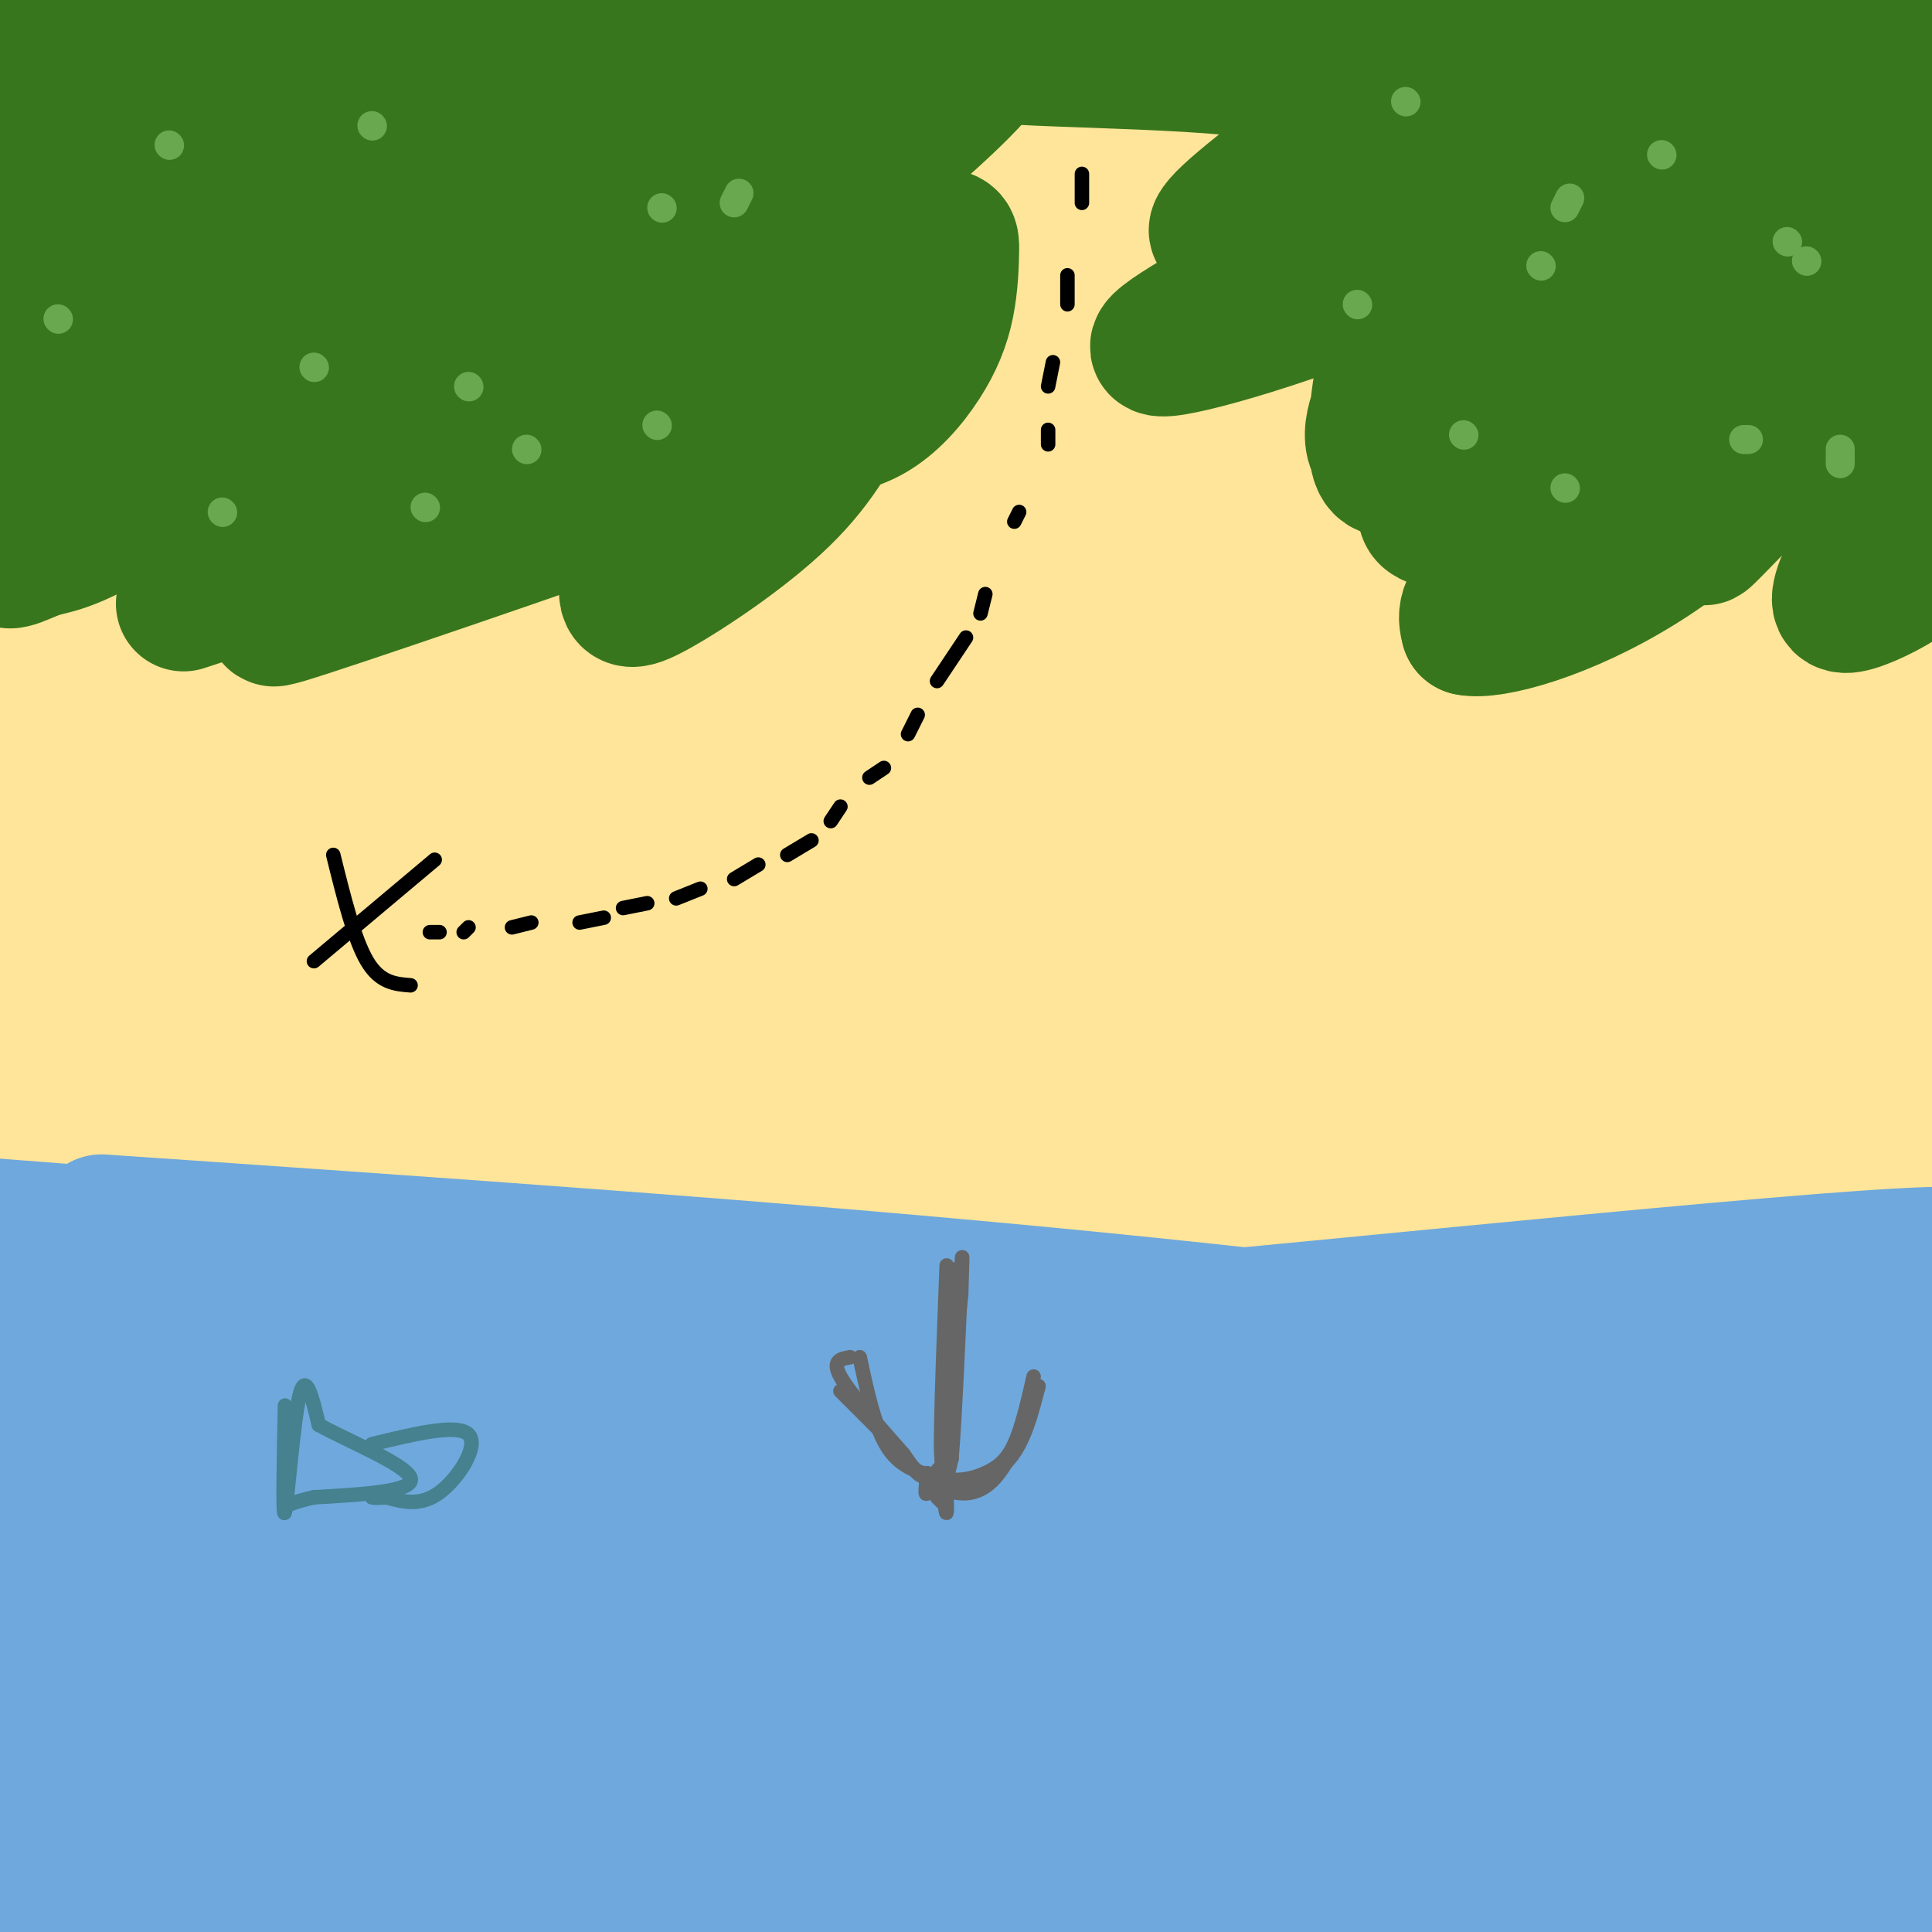<svg viewBox='0 0 400 400' version='1.1' xmlns='http://www.w3.org/2000/svg' xmlns:xlink='http://www.w3.org/1999/xlink'><g fill='none' stroke='#ffe599' stroke-width='28' stroke-linecap='round' stroke-linejoin='round'><path d='M4,19c23.833,-3.583 47.667,-7.167 42,-8c-5.667,-0.833 -40.833,1.083 -76,3'/><path d='M47,14c63.311,-0.489 126.622,-0.978 140,-3c13.378,-2.022 -23.178,-5.578 -71,-7c-47.822,-1.422 -106.911,-0.711 -166,0'/><path d='M46,16c0.000,0.000 460.000,-8.000 460,-8'/><path d='M170,5c0.000,0.000 -209.000,30.000 -209,30'/><path d='M144,42c0.000,0.000 430.000,-11.000 430,-11'/><path d='M301,23c-105.667,6.750 -211.333,13.500 -280,19c-68.667,5.500 -100.333,9.750 -132,14'/><path d='M7,63c0.000,0.000 528.000,-9.000 528,-9'/><path d='M303,46c0.000,0.000 -346.000,13.000 -346,13'/><path d='M108,62c127.423,0.075 254.845,0.150 295,-1c40.155,-1.150 -6.959,-3.525 -46,-5c-39.041,-1.475 -70.011,-2.051 -120,-2c-49.989,0.051 -118.997,0.729 -174,3c-55.003,2.271 -96.002,6.136 -137,10'/><path d='M43,77c0.000,0.000 369.000,8.000 369,8'/><path d='M390,102c-149.083,8.833 -298.167,17.667 -384,24c-85.833,6.333 -108.417,10.167 -131,14'/><path d='M109,147c0.000,0.000 305.000,8.000 305,8'/><path d='M378,153c-130.333,-4.083 -260.667,-8.167 -349,-9c-88.333,-0.833 -134.667,1.583 -181,4'/><path d='M123,162c71.250,-0.417 142.500,-0.833 193,0c50.500,0.833 80.250,2.917 110,5'/><path d='M379,170c-51.289,2.400 -102.578,4.800 -159,9c-56.422,4.200 -117.978,10.200 -169,16c-51.022,5.800 -91.511,11.400 -132,17'/><path d='M87,222c0.000,0.000 337.000,7.000 337,7'/><path d='M298,229c0.000,0.000 -374.000,-5.000 -374,-5'/><path d='M110,233c87.311,4.000 174.622,8.000 200,10c25.378,2.000 -11.178,2.000 -80,-1c-68.822,-3.000 -169.911,-9.000 -271,-15'/><path d='M104,229c132.511,5.689 265.022,11.378 240,9c-25.022,-2.378 -207.578,-12.822 -308,-17c-100.422,-4.178 -118.711,-2.089 -137,0'/><path d='M62,222c123.222,-4.000 246.444,-8.000 279,-12c32.556,-4.000 -25.556,-8.000 -111,-9c-85.444,-1.000 -198.222,1.000 -311,3'/><path d='M66,208c0.000,0.000 404.000,-14.000 404,-14'/><path d='M276,193c0.000,0.000 -302.000,8.000 -302,8'/><path d='M75,211c0.000,0.000 360.000,6.000 360,6'/><path d='M366,208c-130.667,-10.417 -261.333,-20.833 -343,-26c-81.667,-5.167 -114.333,-5.083 -147,-5'/><path d='M38,165c109.644,-1.133 219.289,-2.267 218,-5c-1.289,-2.733 -113.511,-7.067 -192,-9c-78.489,-1.933 -123.244,-1.467 -168,-1'/><path d='M9,151c107.222,-0.556 214.444,-1.111 249,-4c34.556,-2.889 -3.556,-8.111 -80,-13c-76.444,-4.889 -191.222,-9.444 -306,-14'/><path d='M41,109c17.083,-1.000 34.167,-2.000 27,-5c-7.167,-3.000 -38.583,-8.000 -70,-13'/><path d='M56,85c24.667,-1.000 49.333,-2.000 24,0c-25.333,2.000 -100.667,7.000 -176,12'/><path d='M127,138c-38.000,-1.417 -76.000,-2.833 -114,-2c-38.000,0.833 -76.000,3.917 -114,7'/><path d='M10,171c44.167,1.333 88.333,2.667 78,3c-10.333,0.333 -75.167,-0.333 -140,-1'/><path d='M39,178c27.643,-2.899 55.286,-5.798 65,-8c9.714,-2.202 1.500,-3.708 -11,-6c-12.500,-2.292 -29.286,-5.369 -51,-8c-21.714,-2.631 -48.357,-4.815 -75,-7'/><path d='M29,116c17.988,-3.732 35.976,-7.464 49,-10c13.024,-2.536 21.083,-3.875 12,-6c-9.083,-2.125 -35.310,-5.036 -60,-6c-24.690,-0.964 -47.845,0.018 -71,1'/><path d='M24,107c42.256,-2.050 84.511,-4.099 94,-5c9.489,-0.901 -13.790,-0.653 -43,0c-29.210,0.653 -64.351,1.711 -18,2c46.351,0.289 174.193,-0.190 189,-1c14.807,-0.810 -83.422,-1.952 -143,-3c-59.578,-1.048 -80.505,-2.003 3,0c83.505,2.003 271.444,6.962 287,8c15.556,1.038 -141.270,-1.846 -161,0c-19.730,1.846 97.635,8.423 215,15'/><path d='M365,131c-68.422,-0.111 -136.844,-0.222 -146,0c-9.156,0.222 40.956,0.778 83,3c42.044,2.222 76.022,6.111 110,10'/><path d='M387,149c-101.750,0.750 -203.500,1.500 -194,4c9.500,2.500 130.250,6.750 251,11'/><path d='M359,172c-56.917,-0.417 -113.833,-0.833 -103,2c10.833,2.833 89.417,8.917 168,15'/><path d='M364,207c-41.525,2.600 -83.049,5.199 -80,8c3.049,2.801 50.672,5.803 69,8c18.328,2.197 7.359,3.589 -16,5c-23.359,1.411 -59.110,2.842 -86,6c-26.890,3.158 -44.919,8.042 -43,11c1.919,2.958 23.786,3.989 50,5c26.214,1.011 56.775,2.003 82,1c25.225,-1.003 45.112,-4.002 65,-7'/><path d='M384,244c-89.333,9.500 -178.667,19.000 -257,26c-78.333,7.000 -145.667,11.500 -213,16'/><path d='M46,271c65.083,-7.750 130.167,-15.500 198,-21c67.833,-5.500 138.417,-8.750 209,-12'/><path d='M340,252c-63.917,8.667 -127.833,17.333 -193,21c-65.167,3.667 -131.583,2.333 -198,1'/><path d='M84,274c0.000,0.000 366.000,7.000 366,7'/><path d='M353,285c-72.083,-2.167 -144.167,-4.333 -211,-8c-66.833,-3.667 -128.417,-8.833 -190,-14'/><path d='M1,258c199.750,3.417 399.500,6.833 395,4c-4.500,-2.833 -213.250,-11.917 -422,-21'/><path d='M3,240c0.000,0.000 409.000,14.000 409,14'/><path d='M384,254c-67.467,-3.267 -134.933,-6.533 -222,-8c-87.067,-1.467 -193.733,-1.133 -144,0c49.733,1.133 255.867,3.067 462,5'/><path d='M363,251c0.000,0.000 -370.000,-5.000 -370,-5'/><path d='M29,230c34.794,-6.455 69.589,-12.909 84,-17c14.411,-4.091 8.440,-5.818 3,-9c-5.440,-3.182 -10.349,-7.818 -26,-13c-15.651,-5.182 -42.043,-10.909 -67,-15c-24.957,-4.091 -48.478,-6.545 -72,-9'/><path d='M49,167c36.517,-1.594 73.033,-3.187 101,-6c27.967,-2.813 47.383,-6.845 57,-9c9.617,-2.155 9.433,-2.433 6,-4c-3.433,-1.567 -10.117,-4.422 -28,-8c-17.883,-3.578 -46.967,-7.879 -87,-13c-40.033,-5.121 -91.017,-11.060 -142,-17'/><path d='M47,102c57.417,-0.917 114.833,-1.833 106,-4c-8.833,-2.167 -83.917,-5.583 -159,-9'/><path d='M16,93c63.411,6.726 126.821,13.452 116,15c-10.821,1.548 -95.875,-2.083 -126,-2c-30.125,0.083 -5.321,3.881 22,8c27.321,4.119 57.161,8.560 87,13'/></g>
<g fill='none' stroke='#990000' stroke-width='28' stroke-linecap='round' stroke-linejoin='round'><path d='M1,299c31.576,2.466 63.153,4.932 98,3c34.847,-1.932 72.965,-8.264 112,-11c39.035,-2.736 78.989,-1.878 93,-1c14.011,0.878 2.080,1.775 -19,3c-21.080,1.225 -51.309,2.779 -109,0c-57.691,-2.779 -142.846,-9.889 -228,-17'/><path d='M40,284c0.000,0.000 368.000,-8.000 368,-8'/><path d='M382,294c-6.351,2.613 -12.702,5.226 -80,5c-67.298,-0.226 -195.542,-3.292 -217,-5c-21.458,-1.708 63.869,-2.060 140,1c76.131,3.060 143.065,9.530 210,16'/><path d='M345,314c-128.833,-6.089 -257.667,-12.179 -294,-15c-36.333,-2.821 19.833,-2.375 60,-2c40.167,0.375 64.333,0.679 116,5c51.667,4.321 130.833,12.661 210,21'/><path d='M327,326c0.000,0.000 -330.000,-6.000 -330,-6'/><path d='M8,323c28.720,-0.530 57.440,-1.060 153,5c95.560,6.060 257.958,18.708 242,19c-15.958,0.292 -210.274,-11.774 -320,-17c-109.726,-5.226 -134.863,-3.613 -160,-2'/><path d='M39,338c0.000,0.000 427.000,10.000 427,10'/><path d='M288,339c-58.917,-1.917 -117.833,-3.833 -168,-3c-50.167,0.833 -91.583,4.417 -133,8'/><path d='M31,360c0.000,0.000 421.000,25.000 421,25'/><path d='M348,378c-49.778,-3.178 -99.556,-6.356 -151,-8c-51.444,-1.644 -104.556,-1.756 -141,0c-36.444,1.756 -56.222,5.378 -76,9'/><path d='M26,386c166.714,4.446 333.429,8.893 374,8c40.571,-0.893 -45.000,-7.125 -102,-12c-57.000,-4.875 -85.429,-8.393 -138,-9c-52.571,-0.607 -129.286,1.696 -206,4'/><path d='M34,379c115.800,1.956 231.600,3.911 236,1c4.400,-2.911 -102.600,-10.689 -167,-14c-64.400,-3.311 -86.200,-2.156 -108,-1'/><path d='M9,374c89.222,-4.111 178.444,-8.222 207,-11c28.556,-2.778 -3.556,-4.222 -51,-6c-47.444,-1.778 -110.222,-3.889 -173,-6'/><path d='M55,350c112.563,5.802 225.125,11.603 259,15c33.875,3.397 -10.939,4.389 -38,5c-27.061,0.611 -36.369,0.840 -55,-1c-18.631,-1.840 -46.586,-5.749 -46,-8c0.586,-2.251 29.712,-2.844 83,0c53.288,2.844 130.738,9.123 129,12c-1.738,2.877 -82.665,2.351 -153,1c-70.335,-1.351 -130.080,-3.527 -141,-5c-10.920,-1.473 26.983,-2.243 63,-3c36.017,-0.757 70.148,-1.502 31,0c-39.148,1.502 -151.574,5.251 -264,9'/><path d='M51,381c33.667,0.833 67.333,1.667 51,3c-16.333,1.333 -82.667,3.167 -149,5'/><path d='M52,395c53.750,1.000 107.500,2.000 91,2c-16.500,0.000 -103.250,-1.000 -190,-2'/><path d='M34,394c62.151,-0.754 124.302,-1.509 161,-2c36.698,-0.491 47.942,-0.719 73,-5c25.058,-4.281 63.931,-12.614 83,-16c19.069,-3.386 18.335,-1.823 10,-4c-8.335,-2.177 -24.272,-8.094 -21,-10c3.272,-1.906 25.754,0.199 26,0c0.246,-0.199 -21.743,-2.703 -25,-7c-3.257,-4.297 12.220,-10.389 22,-15c9.780,-4.611 13.864,-7.741 8,-13c-5.864,-5.259 -21.675,-12.645 -26,-17c-4.325,-4.355 2.838,-5.677 10,-7'/><path d='M355,298c10.000,-3.000 30.000,-7.000 50,-11'/><path d='M402,287c-34.250,0.250 -68.500,0.500 -63,3c5.500,2.500 50.750,7.250 96,12'/><path d='M402,322c-49.333,1.583 -98.667,3.167 -96,7c2.667,3.833 57.333,9.917 112,16'/><path d='M391,370c-14.667,-2.500 -29.333,-5.000 -23,-5c6.333,0.000 33.667,2.500 61,5'/><path d='M391,370c-22.000,-7.083 -44.000,-14.167 -52,-17c-8.000,-2.833 -2.000,-1.417 4,0'/></g>
<g fill='none' stroke='#6fa8dc' stroke-width='28' stroke-linecap='round' stroke-linejoin='round'><path d='M9,266c46.187,3.383 92.374,6.766 114,10c21.626,3.234 18.689,6.320 72,2c53.311,-4.320 162.868,-16.044 199,-18c36.132,-1.956 -1.160,5.857 -24,10c-22.840,4.143 -31.226,4.615 -30,6c1.226,1.385 12.065,3.681 -45,0c-57.065,-3.681 -182.032,-13.341 -307,-23'/><path d='M21,253c70.500,4.833 141.000,9.667 205,16c64.000,6.333 121.500,14.167 179,22'/><path d='M370,296c-81.943,-4.022 -163.885,-8.045 -213,-9c-49.115,-0.955 -65.402,1.156 -92,4c-26.598,2.844 -63.507,6.419 -34,6c29.507,-0.419 125.431,-4.834 206,-6c80.569,-1.166 145.785,0.917 211,3'/><path d='M371,297c-25.494,-1.142 -50.989,-2.284 -124,0c-73.011,2.284 -193.539,7.994 -203,9c-9.461,1.006 92.145,-2.691 161,-3c68.855,-0.309 104.959,2.769 138,6c33.041,3.231 63.021,6.616 93,10'/><path d='M331,322c0.000,0.000 -376.000,3.000 -376,3'/><path d='M0,319c86.577,-3.232 173.155,-6.464 259,-4c85.845,2.464 170.958,10.625 142,10c-28.958,-0.625 -171.988,-10.036 -259,-14c-87.012,-3.964 -118.006,-2.482 -149,-1'/><path d='M85,296c33.822,-0.333 67.644,-0.667 120,2c52.356,2.667 123.244,8.333 84,7c-39.244,-1.333 -188.622,-9.667 -338,-18'/><path d='M7,287c99.622,7.978 199.244,15.956 231,20c31.756,4.044 -4.356,4.156 -64,2c-59.644,-2.156 -142.822,-6.578 -226,-11'/><path d='M82,281c55.019,7.667 110.038,15.333 140,21c29.962,5.667 34.866,9.333 34,12c-0.866,2.667 -7.502,4.333 -13,7c-5.498,2.667 -9.856,6.333 -56,9c-46.144,2.667 -134.072,4.333 -222,6'/><path d='M63,357c42.555,5.793 85.110,11.585 119,18c33.890,6.415 59.115,13.451 60,17c0.885,3.549 -22.569,3.609 -53,3c-30.431,-0.609 -67.837,-1.888 -107,-5c-39.163,-3.112 -80.081,-8.056 -121,-13'/><path d='M14,370c89.917,9.250 179.833,18.500 173,17c-6.833,-1.500 -110.417,-13.750 -214,-26'/><path d='M68,360c59.250,4.500 118.500,9.000 100,7c-18.500,-2.000 -114.750,-10.500 -211,-19'/><path d='M44,343c29.800,2.222 59.600,4.444 59,6c-0.600,1.556 -31.600,2.444 -60,2c-28.400,-0.444 -54.200,-2.222 -80,-4'/><path d='M86,372c39.833,7.917 79.667,15.833 62,19c-17.667,3.167 -92.833,1.583 -168,0'/><path d='M119,399c0.000,0.000 -184.000,-34.000 -184,-34'/><path d='M2,363c83.719,1.294 167.437,2.588 215,2c47.563,-0.588 58.970,-3.058 67,-5c8.030,-1.942 12.682,-3.354 14,-5c1.318,-1.646 -0.697,-3.525 -7,-6c-6.303,-2.475 -16.893,-5.548 -42,-8c-25.107,-2.452 -64.732,-4.285 -83,-5c-18.268,-0.715 -15.178,-0.312 -4,3c11.178,3.312 30.443,9.533 46,13c15.557,3.467 27.405,4.179 46,5c18.595,0.821 43.937,1.751 54,0c10.063,-1.751 4.846,-6.184 -37,-13c-41.846,-6.816 -120.321,-16.017 -152,-20c-31.679,-3.983 -16.564,-2.748 41,0c57.564,2.748 157.575,7.009 130,12c-27.575,4.991 -182.736,10.712 -244,13c-61.264,2.288 -28.632,1.144 4,0'/><path d='M50,349c13.412,-1.901 44.940,-6.654 107,-9c62.060,-2.346 154.650,-2.285 133,-3c-21.650,-0.715 -157.542,-2.207 -222,-2c-64.458,0.207 -57.483,2.112 -17,2c40.483,-0.112 114.472,-2.242 158,-3c43.528,-0.758 56.593,-0.144 82,2c25.407,2.144 63.154,5.819 79,8c15.846,2.181 9.791,2.870 -22,3c-31.791,0.130 -89.316,-0.298 -127,-2c-37.684,-1.702 -55.526,-4.677 -59,-7c-3.474,-2.323 7.419,-3.994 13,-6c5.581,-2.006 5.849,-4.348 37,-7c31.151,-2.652 93.186,-5.615 78,-6c-15.186,-0.385 -107.593,1.807 -200,4'/><path d='M90,323c-12.201,-0.753 57.297,-4.635 107,-5c49.703,-0.365 79.612,2.786 111,6c31.388,3.214 64.254,6.490 89,10c24.746,3.510 41.373,7.255 58,11'/><path d='M403,360c-23.440,0.679 -46.881,1.357 -94,0c-47.119,-1.357 -117.917,-4.750 -116,-7c1.917,-2.250 76.548,-3.357 129,-1c52.452,2.357 82.726,8.179 113,14'/><path d='M398,370c-99.533,-2.156 -199.067,-4.311 -218,-4c-18.933,0.311 42.733,3.089 95,8c52.267,4.911 95.133,11.956 138,19'/><path d='M348,399c-78.578,-5.444 -157.156,-10.889 -165,-12c-7.844,-1.111 55.044,2.111 103,6c47.956,3.889 80.978,8.444 114,13'/><path d='M286,399c-44.689,-5.622 -89.378,-11.244 -100,-14c-10.622,-2.756 12.822,-2.644 55,1c42.178,3.644 103.089,10.822 164,18'/><path d='M332,400c0.000,0.000 0.100,0.100 0.1,0.1'/></g>
<g fill='none' stroke='#38761d' stroke-width='28' stroke-linecap='round' stroke-linejoin='round'><path d='M61,31c-3.967,1.871 -7.933,3.742 -20,6c-12.067,2.258 -32.234,4.904 -32,3c0.234,-1.904 20.871,-8.359 47,-14c26.129,-5.641 57.751,-10.469 44,-8c-13.751,2.469 -72.876,12.234 -132,22'/><path d='M31,7c0.000,0.000 43.000,-15.000 43,-15'/><path d='M27,1c0.000,0.000 -44.000,12.000 -44,12'/><path d='M19,0c0.000,0.000 33.000,-12.000 33,-12'/><path d='M4,2c0.000,0.000 -57.000,21.000 -57,21'/><path d='M34,29c19.667,-9.083 39.333,-18.167 30,-12c-9.333,6.167 -47.667,27.583 -86,49'/><path d='M1,88c36.996,-10.753 73.991,-21.507 95,-29c21.009,-7.493 26.030,-11.726 31,-17c4.970,-5.274 9.889,-11.588 12,-16c2.111,-4.412 1.415,-6.920 1,-9c-0.415,-2.080 -0.547,-3.732 -3,-4c-2.453,-0.268 -7.226,0.848 -11,2c-3.774,1.152 -6.549,2.340 -22,13c-15.451,10.660 -43.577,30.794 -64,48c-20.423,17.206 -33.142,31.485 -37,37c-3.858,5.515 1.146,2.264 5,1c3.854,-1.264 6.558,-0.543 23,-11c16.442,-10.457 46.624,-32.092 61,-43c14.376,-10.908 12.947,-11.091 21,-18c8.053,-6.909 25.586,-20.546 8,-13c-17.586,7.546 -70.293,36.273 -123,65'/><path d='M8,90c43.397,-23.278 86.794,-46.555 111,-61c24.206,-14.445 29.220,-20.057 25,-21c-4.220,-0.943 -17.675,2.785 -28,6c-10.325,3.215 -17.522,5.919 -39,19c-21.478,13.081 -57.239,36.541 -93,60'/><path d='M4,94c36.400,-21.156 72.800,-42.311 93,-56c20.200,-13.689 24.200,-19.911 28,-26c3.800,-6.089 7.400,-12.044 11,-18'/><path d='M62,13c0.000,0.000 -89.000,61.000 -89,61'/><path d='M29,72c14.555,-5.027 29.110,-10.053 43,-17c13.890,-6.947 27.114,-15.814 35,-22c7.886,-6.186 10.433,-9.690 13,-13c2.567,-3.310 5.152,-6.425 1,-6c-4.152,0.425 -15.042,4.391 -24,10c-8.958,5.609 -15.983,12.860 -23,21c-7.017,8.140 -14.024,17.170 -19,26c-4.976,8.830 -7.920,17.461 -9,23c-1.080,5.539 -0.297,7.985 4,10c4.297,2.015 12.106,3.599 21,2c8.894,-1.599 18.872,-6.380 29,-12c10.128,-5.620 20.407,-12.080 28,-18c7.593,-5.920 12.500,-11.301 15,-16c2.500,-4.699 2.593,-8.715 2,-11c-0.593,-2.285 -1.873,-2.837 -3,-5c-1.127,-2.163 -2.101,-5.936 -11,-1c-8.899,4.936 -25.722,18.580 -34,29c-8.278,10.420 -8.010,17.617 -8,22c0.010,4.383 -0.239,5.954 9,1c9.239,-4.954 27.966,-16.432 37,-23c9.034,-6.568 8.374,-8.227 9,-12c0.626,-3.773 2.539,-9.661 2,-12c-0.539,-2.339 -3.530,-1.130 -7,0c-3.470,1.130 -7.420,2.180 -16,9c-8.580,6.820 -21.790,19.410 -35,32'/><path d='M88,89c-8.937,8.157 -13.778,12.550 -3,5c10.778,-7.550 37.176,-27.044 42,-30c4.824,-2.956 -11.925,10.627 -17,15c-5.075,4.373 1.526,-0.463 5,-6c3.474,-5.537 3.823,-11.775 2,-21c-1.823,-9.225 -5.817,-21.436 -9,-27c-3.183,-5.564 -5.554,-4.481 -8,-7c-2.446,-2.519 -4.966,-8.640 -22,-2c-17.034,6.640 -48.581,26.040 -45,25c3.581,-1.040 42.291,-22.520 81,-44'/><path d='M77,6c-13.298,7.780 -26.597,15.560 -12,12c14.597,-3.560 57.088,-18.459 67,-18c9.912,0.459 -12.756,16.278 -24,25c-11.244,8.722 -11.063,10.348 -13,22c-1.937,11.652 -5.991,33.330 -6,43c-0.009,9.670 4.025,7.332 9,7c4.975,-0.332 10.889,1.342 19,1c8.111,-0.342 18.419,-2.700 27,-6c8.581,-3.300 15.434,-7.543 20,-12c4.566,-4.457 6.844,-9.130 8,-12c1.156,-2.870 1.189,-3.939 0,-9c-1.189,-5.061 -3.600,-14.114 -10,-8c-6.400,6.114 -16.790,27.395 -23,42c-6.210,14.605 -8.242,22.533 -9,27c-0.758,4.467 -0.243,5.472 6,2c6.243,-3.472 18.212,-11.421 26,-19c7.788,-7.579 11.394,-14.790 15,-22'/><path d='M177,81c1.436,-4.615 -2.475,-5.154 -6,-5c-3.525,0.154 -6.663,1.000 -11,3c-4.337,2.000 -9.872,5.155 -16,11c-6.128,5.845 -12.850,14.382 -13,16c-0.150,1.618 6.273,-3.682 15,-16c8.727,-12.318 19.757,-31.654 25,-42c5.243,-10.346 4.697,-11.703 4,-19c-0.697,-7.297 -1.547,-20.535 -3,-26c-1.453,-5.465 -3.510,-3.158 -5,-3c-1.490,0.158 -2.412,-1.835 -7,3c-4.588,4.835 -12.841,16.498 -20,28c-7.159,11.502 -13.222,22.845 -11,26c2.222,3.155 12.730,-1.876 21,-7c8.270,-5.124 14.304,-10.341 20,-16c5.696,-5.659 11.056,-11.760 14,-18c2.944,-6.240 3.472,-12.620 4,-19'/><path d='M181,2c-9.290,18.666 -18.581,37.332 -20,44c-1.419,6.668 5.033,1.338 15,-7c9.967,-8.338 23.450,-19.685 28,-26c4.550,-6.315 0.166,-7.596 -9,-1c-9.166,6.596 -23.114,21.071 -30,31c-6.886,9.929 -6.709,15.312 -7,22c-0.291,6.688 -1.048,14.683 0,19c1.048,4.317 3.903,4.958 8,5c4.097,0.042 9.438,-0.516 14,-3c4.562,-2.484 8.347,-6.894 11,-11c2.653,-4.106 4.175,-7.909 5,-12c0.825,-4.091 0.954,-8.472 1,-11c0.046,-2.528 0.010,-3.205 -3,-3c-3.010,0.205 -8.992,1.292 -17,7c-8.008,5.708 -18.041,16.037 -24,24c-5.959,7.963 -7.846,13.561 -8,16c-0.154,2.439 1.423,1.720 3,1'/><path d='M148,97c-18.860,6.898 -67.509,23.643 -84,29c-16.491,5.357 -0.825,-0.673 4,-4c4.825,-3.327 -1.193,-3.951 -8,-3c-6.807,0.951 -14.404,3.475 -22,6'/><path d='M343,12c-30.182,16.942 -60.365,33.884 -80,45c-19.635,11.116 -28.724,16.407 -20,15c8.724,-1.407 35.259,-9.513 59,-21c23.741,-11.487 44.687,-26.356 46,-26c1.313,0.356 -17.009,15.938 -29,32c-11.991,16.062 -17.652,32.603 -21,41c-3.348,8.397 -4.383,8.648 0,10c4.383,1.352 14.186,3.804 29,-1c14.814,-4.804 34.641,-16.865 41,-22c6.359,-5.135 -0.749,-3.344 -14,4c-13.251,7.344 -32.643,20.241 -42,28c-9.357,7.759 -8.678,10.379 -8,13'/><path d='M304,130c4.549,1.023 19.921,-2.919 36,-13c16.079,-10.081 32.867,-26.301 40,-33c7.133,-6.699 4.613,-3.878 1,-4c-3.613,-0.122 -8.319,-3.187 -11,-3c-2.681,0.187 -3.337,3.625 -2,-10c1.337,-13.625 4.669,-44.312 8,-75'/><path d='M349,0c-46.917,24.917 -93.833,49.833 -97,48c-3.167,-1.833 37.417,-30.417 78,-59'/><path d='M296,13c-1.821,3.137 -3.643,6.274 -4,8c-0.357,1.726 0.750,2.042 2,3c1.250,0.958 2.643,2.560 16,-2c13.357,-4.560 38.679,-15.280 64,-26'/><path d='M376,0c-3.622,11.844 -7.244,23.689 -15,34c-7.756,10.311 -19.644,19.089 -13,17c6.644,-2.089 31.822,-15.044 57,-28'/><path d='M402,22c-26.667,22.667 -53.333,45.333 -69,58c-15.667,12.667 -20.333,15.333 -6,9c14.333,-6.333 47.667,-21.667 81,-37'/><path d='M395,60c-25.600,14.844 -51.200,29.689 -49,32c2.200,2.311 32.200,-7.911 47,-12c14.800,-4.089 14.400,-2.044 14,0'/><path d='M394,97c-4.958,9.006 -9.917,18.012 -12,23c-2.083,4.988 -1.292,5.958 2,5c3.292,-0.958 9.083,-3.845 13,-7c3.917,-3.155 5.958,-6.577 8,-10'/><path d='M404,112c-7.000,5.822 -14.000,11.644 -17,11c-3.000,-0.644 -2.000,-7.756 2,-21c4.000,-13.244 11.000,-32.622 18,-52'/><path d='M401,39c-28.105,15.332 -56.209,30.665 -53,21c3.209,-9.665 37.733,-44.327 29,-39c-8.733,5.327 -60.722,50.644 -63,51c-2.278,0.356 45.156,-44.250 54,-50c8.844,-5.750 -20.902,27.357 -25,35c-4.098,7.643 17.451,-10.179 39,-28'/><path d='M382,29c-2.993,2.322 -29.977,22.129 -52,36c-22.023,13.871 -39.086,21.808 -44,24c-4.914,2.192 2.320,-1.360 5,-5c2.680,-3.640 0.807,-7.367 -2,-5c-2.807,2.367 -6.546,10.827 -4,14c2.546,3.173 11.378,1.059 16,0c4.622,-1.059 5.036,-1.064 7,-4c1.964,-2.936 5.480,-8.805 4,-13c-1.480,-4.195 -7.955,-6.718 -13,-8c-5.045,-1.282 -8.662,-1.323 -11,4c-2.338,5.323 -3.399,16.010 -3,21c0.399,4.990 2.257,4.283 6,4c3.743,-0.283 9.372,-0.141 15,0'/><path d='M306,97c10.389,-1.492 28.861,-5.221 47,-12c18.139,-6.779 35.945,-16.608 38,-15c2.055,1.608 -11.639,14.654 -22,25c-10.361,10.346 -17.388,17.993 -16,16c1.388,-1.993 11.189,-13.625 15,-18c3.811,-4.375 1.630,-1.492 10,-21c8.370,-19.508 27.292,-61.406 13,-66c-14.292,-4.594 -61.798,28.116 -85,36c-23.202,7.884 -22.101,-9.058 -21,-26'/><path d='M285,16c-5.122,-2.864 -7.428,2.975 -9,10c-1.572,7.025 -2.409,15.237 -3,10c-0.591,-5.237 -0.936,-23.924 -1,-29c-0.064,-5.076 0.154,3.458 1,8c0.846,4.542 2.321,5.090 7,7c4.679,1.910 12.562,5.181 16,6c3.438,0.819 2.429,-0.814 -3,-4c-5.429,-3.186 -15.280,-7.926 -38,-10c-22.720,-2.074 -58.309,-1.481 -51,-4c7.309,-2.519 57.517,-8.148 75,-10c17.483,-1.852 2.242,0.074 -13,2'/><path d='M266,2c-21.738,2.524 -69.583,7.833 -63,7c6.583,-0.833 67.595,-7.810 82,-9c14.405,-1.190 -17.798,3.405 -50,8'/></g>
<g fill='none' stroke='#6aa84f' stroke-width='6' stroke-linecap='round' stroke-linejoin='round'><path d='M88,105c0.000,0.000 0.100,0.100 0.1,0.1'/><path d='M46,106c0.000,0.000 0.100,0.100 0.1,0.1'/><path d='M12,66c0.000,0.000 0.100,0.100 0.1,0.1'/><path d='M35,30c0.000,0.000 0.100,0.100 0.1,0.1'/><path d='M65,76c0.000,0.000 0.100,0.100 0.1,0.1'/><path d='M77,26c0.000,0.000 0.100,0.100 0.1,0.1'/><path d='M109,93c0.000,0.000 0.100,0.100 0.1,0.1'/><path d='M137,43c0.000,0.000 0.100,0.100 0.1,0.1'/><path d='M97,80c0.000,0.000 0.100,0.100 0.1,0.1'/><path d='M136,88c0.000,0.000 0.100,0.100 0.1,0.1'/><path d='M153,40c0.000,0.000 -1.000,2.000 -1,2'/><path d='M281,63c0.000,0.000 0.100,0.100 0.1,0.1'/><path d='M291,21c0.000,0.000 0.100,0.100 0.1,0.1'/><path d='M303,90c0.000,0.000 0.100,0.100 0.1,0.1'/><path d='M319,55c0.000,0.000 0.100,0.100 0.1,0.1'/><path d='M324,101c0.000,0.000 0.100,0.100 0.1,0.1'/><path d='M325,41c0.000,0.000 -1.000,2.000 -1,2'/><path d='M361,91c0.000,0.000 1.000,0.000 1,0'/><path d='M370,50c0.000,0.000 0.100,0.100 0.1,0.1'/><path d='M374,54c0.000,0.000 0.100,0.100 0.1,0.1'/><path d='M381,96c0.000,0.000 0.000,-3.000 0,-3'/><path d='M344,32c0.000,0.000 0.100,0.100 0.1,0.1'/></g>
<g fill='none' stroke='#000000' stroke-width='3' stroke-linecap='round' stroke-linejoin='round'><path d='M224,36c0.000,0.000 0.000,6.000 0,6'/><path d='M221,57c0.000,0.000 0.000,6.000 0,6'/><path d='M218,75c0.000,0.000 -1.000,5.000 -1,5'/><path d='M217,89c0.000,0.000 0.000,3.000 0,3'/><path d='M211,106c0.000,0.000 -1.000,2.000 -1,2'/><path d='M204,123c0.000,0.000 -1.000,4.000 -1,4'/><path d='M200,132c0.000,0.000 -6.000,9.000 -6,9'/><path d='M190,148c0.000,0.000 -2.000,4.000 -2,4'/><path d='M183,159c0.000,0.000 -3.000,2.000 -3,2'/><path d='M174,167c0.000,0.000 -2.000,3.000 -2,3'/><path d='M168,174c0.000,0.000 -5.000,3.000 -5,3'/><path d='M157,179c0.000,0.000 -5.000,3.000 -5,3'/><path d='M145,184c0.000,0.000 -5.000,2.000 -5,2'/><path d='M134,187c0.000,0.000 -5.000,1.000 -5,1'/><path d='M125,190c0.000,0.000 -5.000,1.000 -5,1'/><path d='M110,191c0.000,0.000 -4.000,1.000 -4,1'/><path d='M97,192c0.000,0.000 -1.000,1.000 -1,1'/><path d='M91,193c0.000,0.000 -2.000,0.000 -2,0'/><path d='M65,199c0.000,0.000 25.000,-21.000 25,-21'/><path d='M69,177c2.167,8.750 4.333,17.500 7,22c2.667,4.500 5.833,4.750 9,5'/></g>
<g fill='none' stroke='#666666' stroke-width='3' stroke-linecap='round' stroke-linejoin='round'><path d='M196,268c-0.583,15.167 -1.167,30.333 -1,36c0.167,5.667 1.083,1.833 2,-2'/><path d='M197,302c0.756,-8.933 1.644,-30.267 2,-38c0.356,-7.733 0.178,-1.867 0,4'/><path d='M199,268c-0.667,6.333 -2.333,20.167 -4,34'/><path d='M195,302c-0.500,-1.000 0.250,-20.500 1,-40'/><path d='M178,281c1.583,7.417 3.167,14.833 6,19c2.833,4.167 6.917,5.083 11,6'/><path d='M195,306c3.429,0.893 6.500,0.125 9,-1c2.500,-1.125 4.429,-2.607 6,-6c1.571,-3.393 2.786,-8.696 4,-14'/><path d='M176,281c-1.917,0.333 -3.833,0.667 -2,4c1.833,3.333 7.417,9.667 13,16'/><path d='M187,301c2.592,3.534 2.571,4.370 5,5c2.429,0.630 7.308,1.054 11,0c3.692,-1.054 6.198,-3.587 8,-7c1.802,-3.413 2.901,-7.707 4,-12'/><path d='M215,287c-0.726,2.298 -4.542,14.042 -9,19c-4.458,4.958 -9.560,3.131 -13,1c-3.440,-2.131 -5.220,-4.565 -7,-7'/><path d='M186,300c-3.167,-3.167 -7.583,-7.583 -12,-12'/><path d='M195,306c0.446,4.149 0.893,8.298 1,7c0.107,-1.298 -0.125,-8.042 -1,-9c-0.875,-0.958 -2.393,3.869 -3,5c-0.607,1.131 -0.304,-1.435 0,-4'/><path d='M197,263c0.417,1.500 0.833,3.000 1,3c0.167,0.000 0.083,-1.500 0,-3'/><path d='M198,263c0.000,-0.500 0.000,-0.250 0,0'/><path d='M194,310c0.000,0.000 1.000,1.000 1,1'/></g>
<g fill='none' stroke='#45818e' stroke-width='3' stroke-linecap='round' stroke-linejoin='round'><path d='M59,291c-0.244,12.089 -0.489,24.178 0,22c0.489,-2.178 1.711,-18.622 3,-24c1.289,-5.378 2.644,0.311 4,6'/><path d='M66,295c5.733,3.200 18.067,8.200 19,11c0.933,2.800 -9.533,3.400 -20,4'/><path d='M65,310c-4.333,1.000 -5.167,1.500 -6,2'/><path d='M77,299c8.867,-2.156 17.733,-4.311 20,-2c2.267,2.311 -2.067,9.089 -6,12c-3.933,2.911 -7.467,1.956 -11,1'/><path d='M80,310c-2.333,0.167 -2.667,0.083 -3,0'/></g>
</svg>